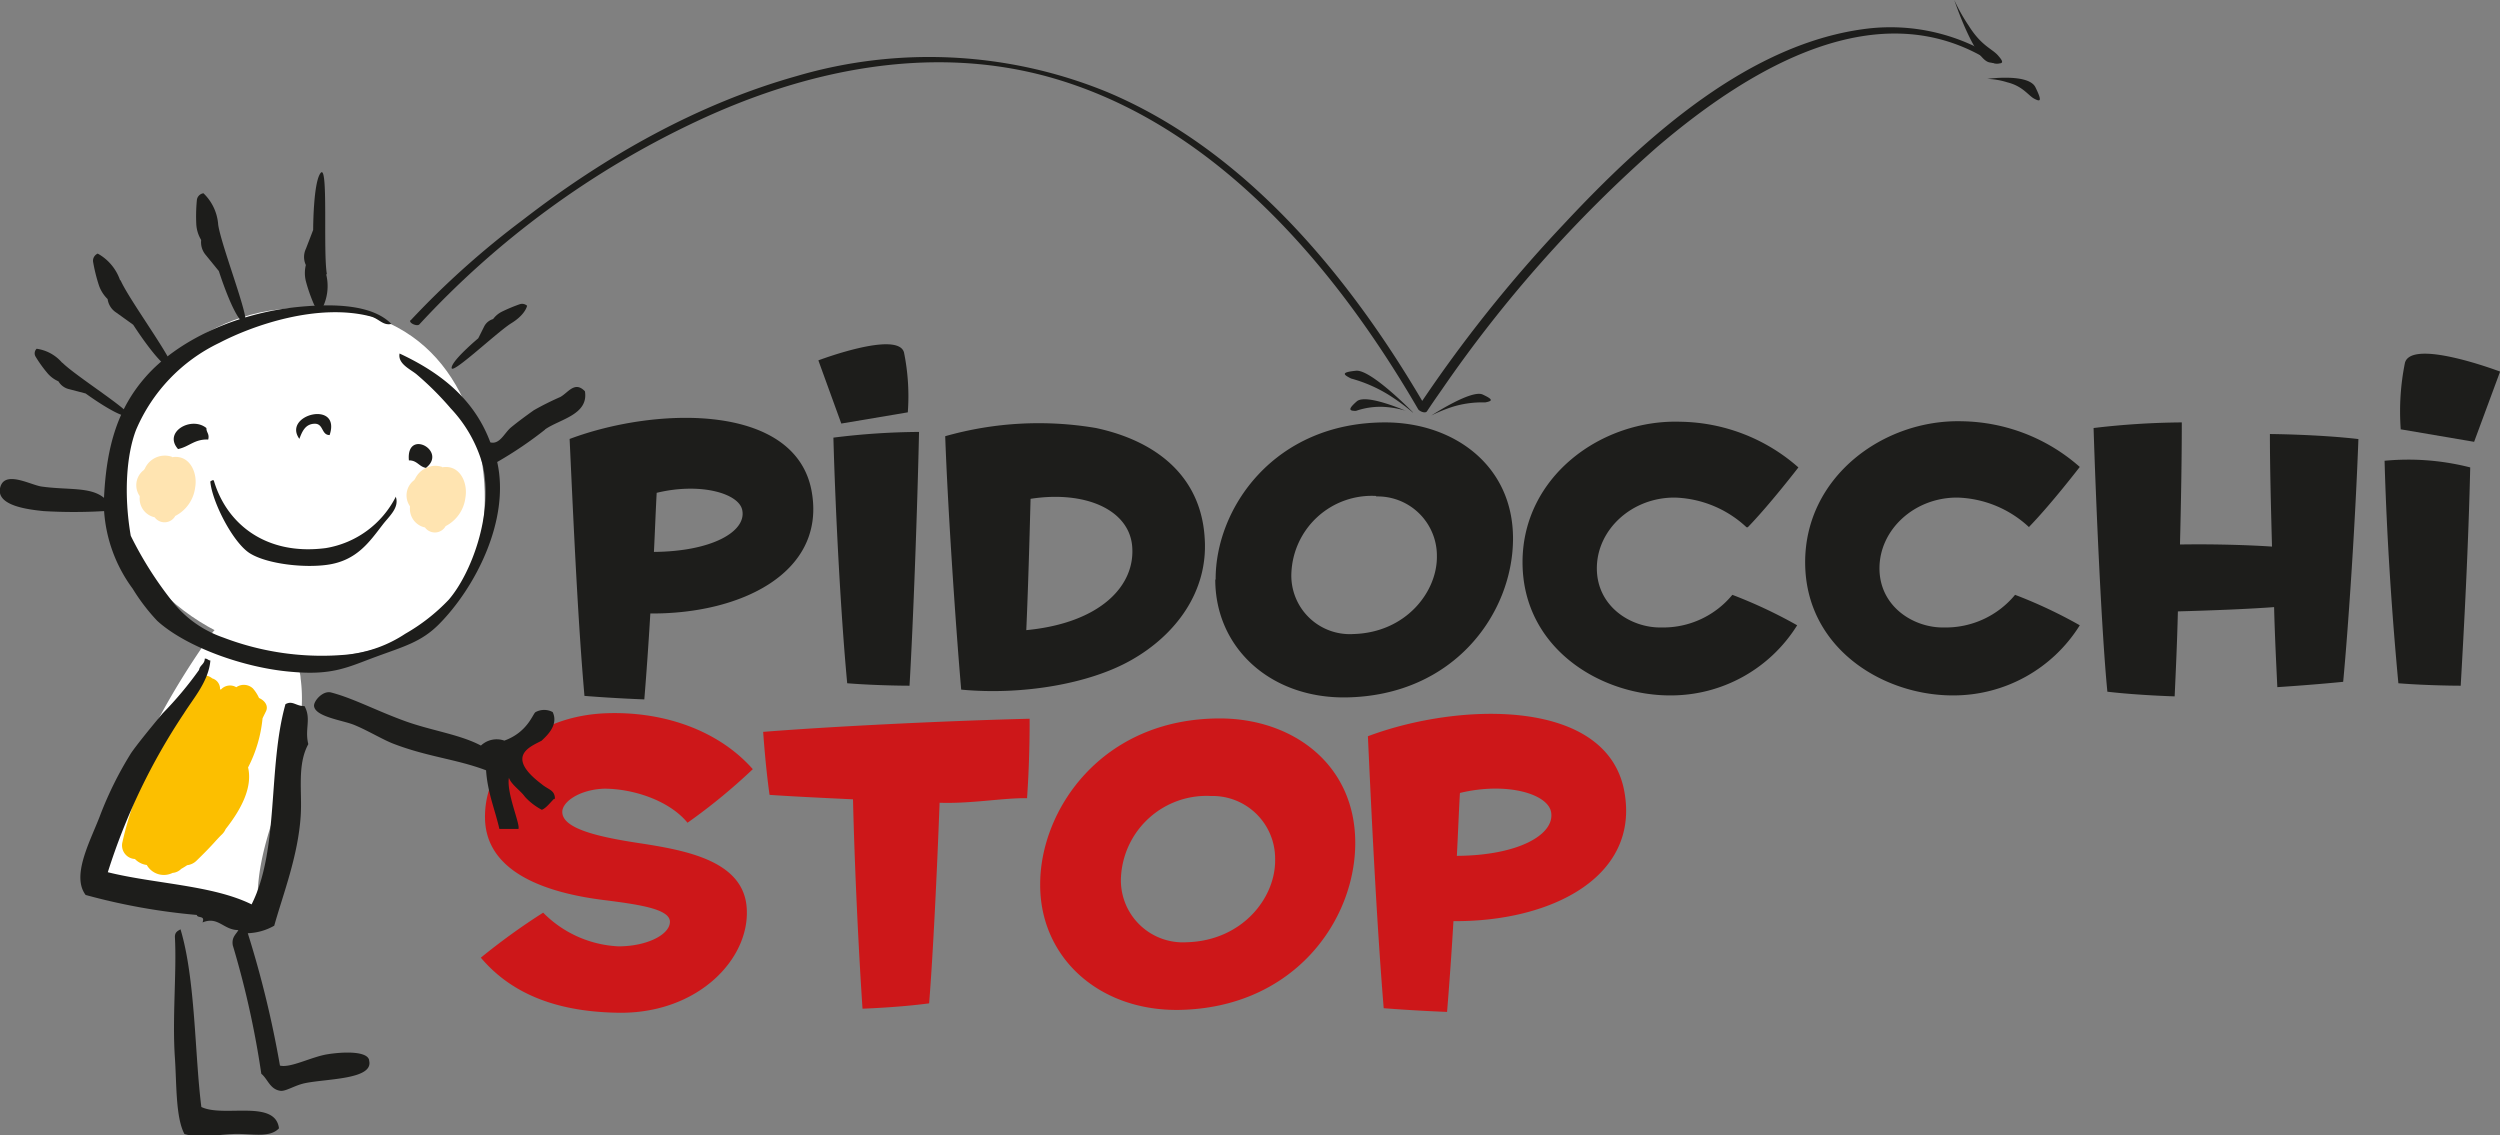 <svg viewBox="0 0 262.72 119.31" xmlns="http://www.w3.org/2000/svg"><rect x="0" y="0" width="262.72" height="119.31" fill="#808080" stroke="none"/><path d="m50.7 48.94c1.42 9.88-3.3 18.32-14.11 19.87s-22.83-5.72-24.26-15.6 6.15-19.46 17-20.7c13.77-1.58 19.94 6.55 21.37 16.43z" fill="#fff"/><path d="m26.59 71.28c.5 3.78-.57 7.32-1.77 10.86-1.26 3.75-2.54 7.47-2.73 11.46l3.76-2.16a27.62 27.62 0 0 0 -13.15-2.24l2.41 3.16a77.7 77.7 0 0 1 11.32-23.14l-4.57-.59c1.43 3.44.74 6.52-.09 10l-1.32 5.64-.61 2.59-.33 1.41-.17.71c-.21.62-.14.63.2 0l1.1-.64-.21.09h1.33c.26.16.27.16 0 0s-.32-.28-.47-.43-.51-.49-.76-.75a15.18 15.18 0 0 1 -1.35-1.65l-.86 3.4c3.69-1.57 3.85-6.94 4.89-10.22.83-2.66 2-7.38 5.1-8.3s1.77-5.76-1.33-4.83c-4.07 1.23-6.06 5-7.49 8.66a50.47 50.47 0 0 0 -2 6.57c-.3 1.26-.38 3.26-1.65 3.8a2.5 2.5 0 0 0 -.89 3.42c1.4 2 4.11 6 7 5.11 1.6-.47 2.06-1.93 2.4-3.38l1.11-4.71c1.36-5.79 3.72-12 1.3-17.85a2.54 2.54 0 0 0 -4.57-.6 82.1 82.1 0 0 0 -11.91 24.33 2.52 2.52 0 0 0 2.42 3.2 22.34 22.34 0 0 1 10.63 1.56 2.54 2.54 0 0 0 3.76-2.16c.37-7.68 5.55-14.43 4.5-22.32a2.59 2.59 0 0 0 -2.5-2.5c-1.21 0-2.68 1.16-2.5 2.5z" fill="#fff"/><path d="m153.1 89.91c.12-2.28.2-4.49.32-6.58 4.89-1.18 9.22.08 9.58 2 .43 2.37-3.43 4.57-9.9 4.61m-.35 6.86c10.05.08 19.39-4.49 18-13.32-1.53-10.13-17.22-9.78-27-6.11.47 10.37 1 20.54 1.66 28.58 3.39.27 6.66.39 6.66.39.23-2.84.47-6.11.67-9.54m-25.5-13.15a6.58 6.58 0 0 1 6.76 6.66c.08 4-3.42 8.55-9.3 8.71a6.52 6.52 0 0 1 -6.9-6.82 9 9 0 0 1 9.46-8.55m-17.95 9.35c0 7.61 6.15 13.24 14.58 13.13 12.11-.2 18.61-9.46 18.53-17.7s-6.7-12.93-14.23-12.93c-12.42 0-18.92 9.62-18.88 17.5m-19.67-9c.19 7.89.63 16.52 1 22 0 0 3.71-.12 7-.56.39-4.8.83-13.71 1.1-21.08 3.39.11 6.67-.52 9.19-.48.31-4.34.27-8.35.27-8.35-9.22.23-20.93.82-28 1.38 0 0 .23 3.5.67 6.62 2.28.16 5.4.31 8.79.47m-11.18 11.59c-.2-5.12-6.34-6.23-11.39-7-4.69-.71-8-1.61-8-3.27 0-1.1 1.89-2.36 4.41-2.44 3 0 6.82 1.22 8.75 3.58a61.35 61.35 0 0 0 6.86-5.63c-3.62-4.1-9.38-6.07-15.29-5.88-7.73.24-13 5.21-12.85 11.12.15 5.64 6.46 7.77 12.53 8.52 3.71.47 6.9.94 6.9 2.28s-2.4 2.58-5.4 2.58a11.9 11.9 0 0 1 -7.92-3.54 68.9 68.9 0 0 0 -6.55 4.73c3.59 4.25 8.83 5.75 14.71 5.79 8.12 0 13.48-5.6 13.24-10.84" fill="#cd1719"/><path d="m15.72 80.4a36.94 36.94 0 0 0 -2.85 8.08 1.43 1.43 0 0 0 1.31 1.79 2.09 2.09 0 0 0 1.25.63 1.19 1.19 0 0 0 .09.15 2.06 2.06 0 0 0 2.62.68 1.41 1.41 0 0 0 .9-.42q.32-.18.63-.39a1.67 1.67 0 0 0 1-.49c.65-.63 1.38-1.36 2.08-2.15.18-.19.36-.39.55-.57a1.77 1.77 0 0 0 .41-.58c1.64-2.08 2.85-4.39 2.36-6.48a14.19 14.19 0 0 0 1.52-5.16c.12-.26.25-.51.37-.76.27-.59-.17-1.13-.74-1.38a4 4 0 0 0 -.64-1 1.39 1.39 0 0 0 -1.75-.13 1.28 1.28 0 0 0 -1.6.23.45.45 0 0 0 -.11 0v-.16a1.14 1.14 0 0 0 -.82-1 1.28 1.28 0 0 0 -1.79.12 35.43 35.43 0 0 0 -4.77 9" fill="#fcbf00"/><path d="m18.06 48a2.3 2.3 0 0 0 -2.83 1.23l-.11.16a2 2 0 0 0 -.44 2.74s0 .09 0 .14a2 2 0 0 0 1.57 2.09 1.29 1.29 0 0 0 2.17-.14 3.9 3.9 0 0 0 2.09-3c.28-1.57-.6-3.49-2.44-3.17" fill="#ffe4b1"/><path d="m46.46 49.07a2.35 2.35 0 0 0 -.67-.12 2.4 2.4 0 0 0 -2.16 1.35l-.11.16a2 2 0 0 0 -.44 2.74s0 .1 0 .15a2 2 0 0 0 1.58 2.08 1.29 1.29 0 0 0 2.17-.14 3.89 3.89 0 0 0 2.08-3c.28-1.58-.6-3.5-2.44-3.18" fill="#ffe4b1"/><g fill="#1d1d1b"><path d="m57.25 45.17a40.84 40.84 0 0 1 -5 3.38c1.38 6.15-2.36 13.29-6.16 17.09-1.83 1.82-3.62 2.29-6.56 3.37s-4.53 1.99-8.9 1.59c-5-.41-11.1-2.62-14.11-5.36a20.53 20.53 0 0 1 -2.58-3.38 15.46 15.46 0 0 1 -3-8.15 53.83 53.83 0 0 1 -6.36 0c-1.58-.16-4.92-.55-4.58-2.38.39-2 3.18-.37 4.37-.2 2.76.39 5.13 0 6.56 1.19.26-5.52 1.49-9.43 4.37-12.71 3.34-3.82 9.48-6.71 16.09-7.36 3.75-.36 7.74-.24 9.74 1.79-.88.21-1.32-.57-2.19-.79-5.57-1.43-12.35.93-15.89 2.78a17.89 17.89 0 0 0 -8.75 9.14c-1.02 2.64-1.3 6.83-.56 11.13a38.34 38.34 0 0 0 4.57 7.15 11.67 11.67 0 0 0 5.16 3.55 29 29 0 0 0 13.12 1.78 13.58 13.58 0 0 0 6-2.18 19.89 19.89 0 0 0 4.57-3.58c2.32-2.69 4.72-8.92 3.58-14.11a14.2 14.2 0 0 0 -3.38-6 31.77 31.77 0 0 0 -3.58-3.57c-.62-.52-2-1.1-1.79-2.19 4.29 2 7.83 4.76 9.54 9.34 1 .25 1.47-1 2.19-1.59s1.62-1.25 2.38-1.79a30 30 0 0 1 2.78-1.39c.84-.46 1.52-1.72 2.59-.6.4 2.46-2.65 2.93-4.18 4m-25.83 1c-1.83-2.55 4.42-4.12 3.18-.4-.89 0-.62-1.22-1.59-1.19s-1.3.82-1.59 1.59m-9.77-1.12c0 .47.34.59.19 1.19-1.45-.06-2 .76-3.17 1-1.6-1.8 1.43-3.51 3-2.19m23.05 4.17c-.73-.13-.92-.8-1.79-.79-.31-3.39 4.09-1 1.79.79m-3.18 3c.44 1.18-.72 2.11-1.39 3-1.38 1.79-2.7 3.74-5.77 4.18-2.51.36-6.35-.09-8.14-1.19s-4-5.44-4.18-7.56c.18-.12.36-.24.4 0 1.39 4.56 5.55 7.8 11.72 7a10.08 10.08 0 0 0 7.36-5.37m-2.79 59.22c.51 2-4.46 1.9-6.75 2.38-1.09.23-2 .88-2.58.8-1.1-.16-1.32-1.24-2-1.79a95.35 95.35 0 0 0 -3-13.51c-.13-.86.34-1.12.59-1.59-1.58 0-2.11-1.49-3.77-.8.31-.78-.52-.41-.6-.79a65.71 65.71 0 0 1 -11.68-2.1c-1.57-2.08.6-5.85 1.59-8.54a37.84 37.84 0 0 1 3.18-6.36c.49-.72 1.72-2.27 3.33-4.19a37.72 37.72 0 0 0 3.82-4.56c.08-.51.59-.59.6-1.19.32 0 .34.19.59.2-.19 2.18-1.74 3.91-2.78 5.56a65.63 65.63 0 0 0 -8 16.69c4.94 1.23 11 1.35 15.11 3.38 2.91-5.75 1.69-14.4 3.56-21.04.76-.42 1.1.22 2 .2.74 1.34 0 2.42.4 4-1.2 2.2-.63 5-.8 7.55-.28 4.23-1.86 8.24-2.78 11.53a6 6 0 0 1 -2.78.79 108 108 0 0 1 3.38 13.91c1.11.28 3.3-.92 5-1.19s4.14-.34 4.37.6m19.46-27.47c-.42.41-.85 1-1.31 1.18a6.51 6.51 0 0 1 -1.77-1.36c-.5-.7-1.41-1.25-1.69-2-.27 1.6 1.22 4.91 1 5.37h-2c-.47-2.06-1.24-3.8-1.4-6.16-3.11-1.18-6.15-1.41-9.73-2.79-1.11-.42-2.76-1.43-4.18-2-1.22-.48-4.11-.85-4.17-2 0-.54.94-1.61 1.79-1.39 2.36.62 4.7 1.89 7.75 3 2.74 1 5.77 1.4 8 2.58a2.41 2.41 0 0 1 2.46-.52c2.49-.9 3-2.87 3.29-3a1.89 1.89 0 0 1 1.79 0c.68 1.43-.77 2.61-1.15 3-1.06.59-4 1.57 0 4.58.74.62 1.39.59 1.39 1.59m-29 34.57c-1 1.08-3 .52-4.77.6s-3.7.46-5.17 0c-.93-1.77-.81-5.22-1-8-.29-4.25.2-9 0-12.72 0-.5.3-.62.59-.79 1.58 5.25 1.49 13.21 2.19 18.67 2.32 1.13 7.71-.82 8.15 2.19"/><path d="m53.68 34c1.56-.94 1.71-1.87 1.71-1.87a.78.78 0 0 0 -.77-.16 16.88 16.88 0 0 0 -1.87.78 2.57 2.57 0 0 0 -.93.78 1.54 1.54 0 0 0 -.94.78l-.62 1.24s-2.8 2.34-2.8 3.11 4.67-3.66 6.22-4.66"/><path d="m6.53 38.12a4.31 4.31 0 0 0 -2.68-1.47.67.67 0 0 0 -.12.81 13.43 13.43 0 0 0 1.27 1.77 3.11 3.11 0 0 0 1.14.84 1.75 1.75 0 0 0 1.14.83l1.72.45s3.42 2.5 4.46 2.39-5.49-4.19-6.9-5.62"/><path d="m12.62 29.45a5.09 5.09 0 0 0 -2.35-2.8.82.82 0 0 0 -.49.85 17.66 17.66 0 0 0 .62 2.5 3.7 3.7 0 0 0 .91 1.43 2 2 0 0 0 .91 1.42l1.78 1.28s2.73 4.28 3.94 4.6-4.31-7.06-5.27-9.28"/><path d="m22.93 23.62a5.06 5.06 0 0 0 -1.55-3.31.81.81 0 0 0 -.69.7 17.7 17.7 0 0 0 -.06 2.6 3.6 3.6 0 0 0 .51 1.61 2.08 2.08 0 0 0 .51 1.61l1.35 1.66s1.53 4.84 2.61 5.46-2.33-7.95-2.68-10.33"/><path d="m34.28 28.84a5.13 5.13 0 0 1 -.45 3.63.8.8 0 0 1 -.83-.47 17.24 17.24 0 0 1 -.86-2.46 3.57 3.57 0 0 1 0-1.69 2 2 0 0 1 0-1.69c.39-1 .77-2 .77-2s0-5.07.8-6 .23 8.27.64 10.65"/><path d="m150.41 43.67s4.21-2.76 5.4-2.21 1 .69.26.83a10.59 10.59 0 0 0 -3.42.46 15.51 15.51 0 0 0 -2.24.92"/><path d="m43.14 33.68a90.4 90.4 0 0 1 11.8-10.57c8.78-6.79 18.46-12.21 28.76-15.11a49.37 49.37 0 0 1 32.65 1.67c14.29 6 25.32 19 33.61 33.32l-.93-.22a144.93 144.93 0 0 1 15.28-19.19c8.76-9.39 19.69-19.12 31.99-20.58a20.57 20.57 0 0 1 13.7 3.27c.6.39-.3.51-.61.31-11.88-7.68-25.52.56-35.27 8.89a138 138 0 0 0 -22.57 25.43c-.54.77-1.07 1.53-1.59 2.32-.18.27-.8 0-.93-.22-9.4-16.18-22.24-30.43-39.13-35-12.33-3.31-25.22-.66-36.78 4.79a94.09 94.09 0 0 0 -29.05 21.3c-.24.26-1.18-.17-.93-.45"/><path d="m148.5 43.35s-4.42-4.55-6-4.39-1.38.39-.51.82a15 15 0 0 1 4 1.75 22.93 22.93 0 0 1 2.48 1.82"/><path d="m147.74 43.18s-4.19-1.85-5.16-1-.79 1-.09 1a7.78 7.78 0 0 1 3.11-.41 10 10 0 0 1 2.14.4"/><path d="m205.37 0s2.1 6.27 3.71 6.56 1.53 0 .89-.73-1.75-1-3.07-3.11a18.76 18.76 0 0 1 -1.53-2.72"/><path d="m208.84 8.29s4.33-.61 5.06.88.53 1.54-.11 1.21-1.19-1.32-2.85-1.73a7.93 7.93 0 0 0 -2.1-.36"/><path d="m252 71.8c3.24.26 6.59.26 6.59.26.37-6.43.81-14.68 1-22.94a26.29 26.29 0 0 0 -9-.7c.22 8 .78 16.24 1.45 23.38m-23.17-7.55c4-.11 7.55-.26 10.11-.45.08 3.17.23 6.07.34 8.41 0 0 3.53-.22 6.92-.56.59-6.32 1.3-17.29 1.6-25.51-4.17-.49-9.3-.53-9.3-.53 0 3.61.11 7.74.22 11.83-1.56-.11-5.35-.29-9.67-.22.11-4.43.19-8.93.19-12.83a82.78 82.78 0 0 0 -9.27.59c.23 7.33.82 21.28 1.45 27.71 3.24.38 7.07.49 7.07.49.11-2.46.26-5.54.34-8.93m-15.63-8.89c2.31-2.38 5.32-6.29 5.32-6.29a19.12 19.12 0 0 0 -12.38-4.8c-8.22-.22-16.48 5.81-16.48 14.81s8.14 14 15.51 14a15.64 15.64 0 0 0 13.35-7.37 49.62 49.62 0 0 0 -6.8-3.2 9.45 9.45 0 0 1 -7.44 3.43c-3.17.07-6.81-2.16-6.81-6.22s3.68-7.47 8.22-7.43a11.52 11.52 0 0 1 7.51 3.12m-29.57 0c2.31-2.38 5.32-6.29 5.32-6.29a19.14 19.14 0 0 0 -12.39-4.8c-8.31-.27-16.6 5.76-16.6 14.76s8.14 14 15.51 14a15.64 15.64 0 0 0 13.35-7.37 50 50 0 0 0 -6.81-3.2 9.42 9.42 0 0 1 -7.44 3.43c-3.16.07-6.8-2.16-6.8-6.22s3.68-7.47 8.22-7.43a11.54 11.54 0 0 1 7.51 3.12m-38.94-3.24a6.23 6.23 0 0 1 6.4 6.24c.07 3.76-3.24 8.07-8.78 8.22a6.15 6.15 0 0 1 -6.51-6.43 8.45 8.45 0 0 1 8.93-8.08m-16.93 8.78c0 7.18 5.8 12.5 13.76 12.39 11.42-.19 17.53-8.93 17.53-16.7s-6.33-12.2-13.43-12.2c-11.72 0-17.86 9.07-17.82 16.51m-19.9 5.32c.19-4.31.33-9.19.45-13.8 5.76-.89 10.3 1.15 10.67 4.91.41 4.24-3.38 8.15-11.12 8.89m18.75-9.63c-.37-6.48-5-10.23-11.42-11.61a36 36 0 0 0 -15.85.86c.26 7.36 1.08 19.67 1.68 26.63 6.28.6 13.39-.56 17.85-3.09 4.69-2.64 8.11-7.21 7.74-12.79m-37.6 15.21c3.24.26 6.58.26 6.58.26.38-6.43.82-18.41 1-26.67a75.39 75.39 0 0 0 -9 .6c.22 8 .78 18.67 1.45 25.81m-20.31-13.8c.11-2.16.18-4.24.29-6.21 4.62-1.12 8.71.07 9 1.86.41 2.23-3.23 4.31-9.33 4.35m-.34 6.47c9.49.07 18.3-4.24 17-12.57-1.45-9.56-16.26-9.23-25.48-5.77.45 9.78.89 19.38 1.56 27 3.2.26 6.29.37 6.29.37.22-2.68.44-5.76.63-9"/><path d="m252.25 45.11 7.75 1.32 2.73-7.38s-9.29-3.53-10-.92a25.77 25.77 0 0 0 -.44 7"/><path d="m95.41 43.33-7 1.18-2.41-6.64s8.36-3.17 9-.83a23.1 23.1 0 0 1 .4 6.29"/></g></svg>